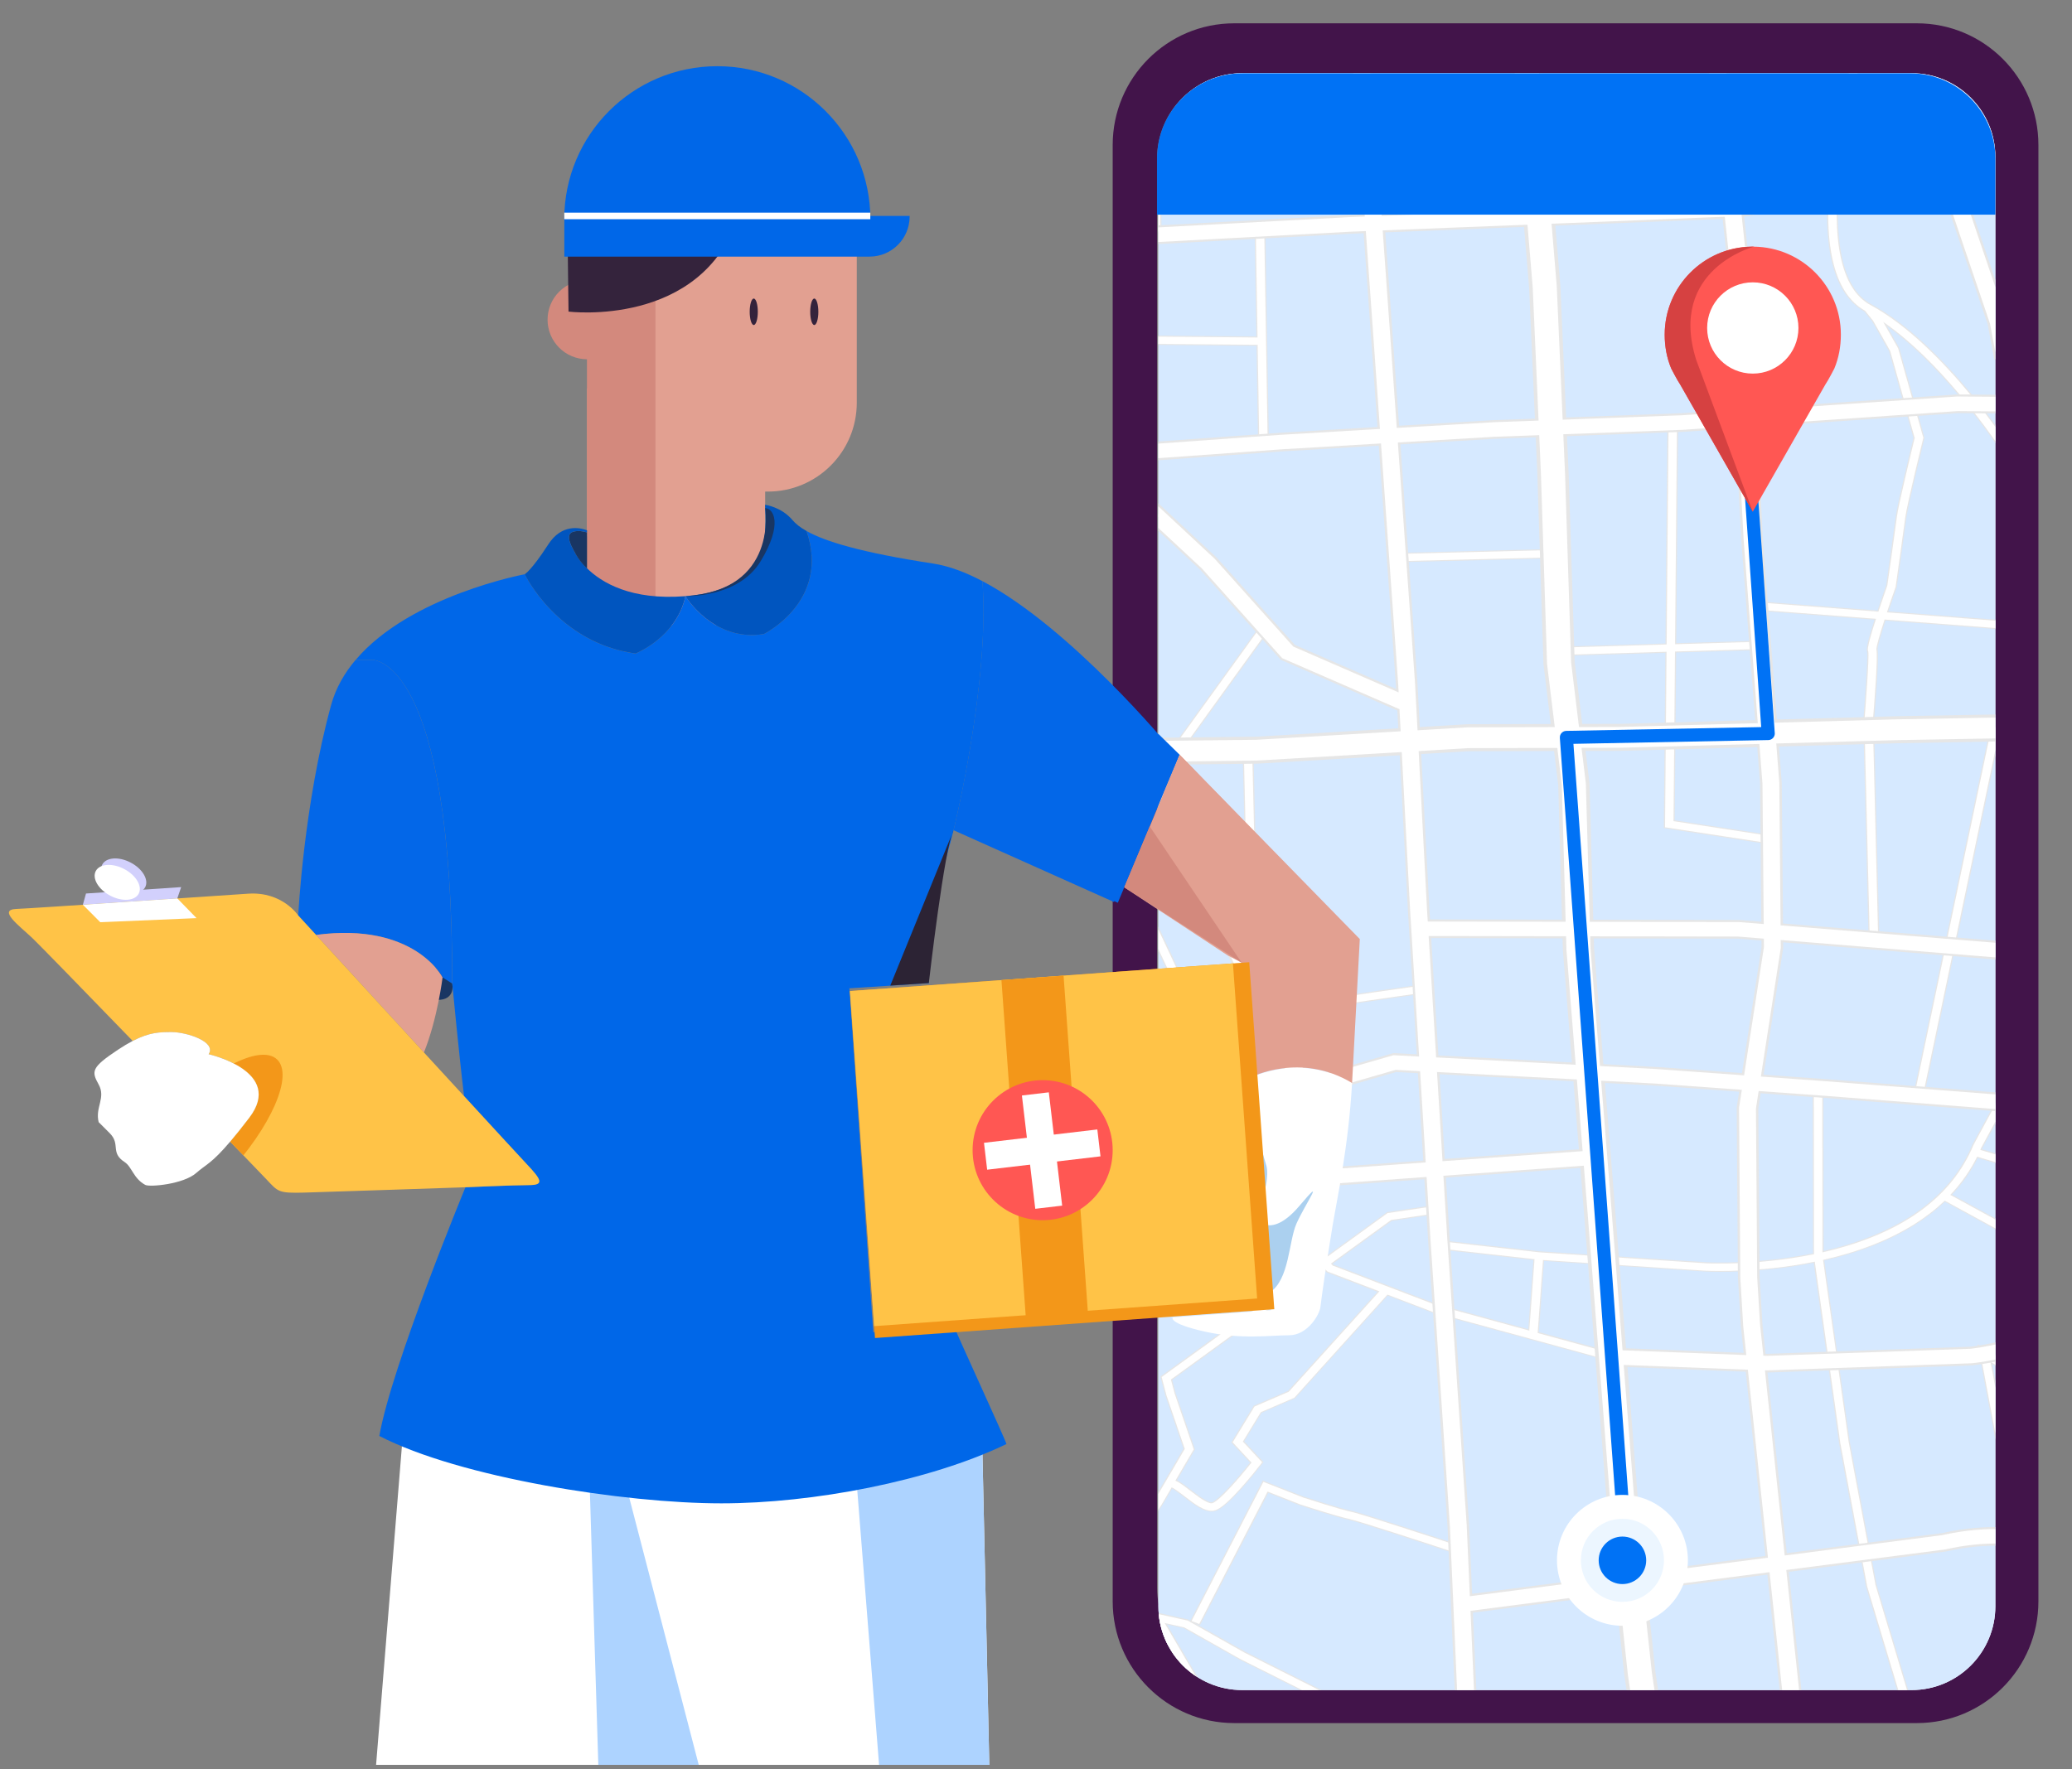 <svg enable-background="new 0 0 790.75 675.31" viewBox="0 0 790.75 675.31" xmlns="http://www.w3.org/2000/svg" xmlns:xlink="http://www.w3.org/1999/xlink"><rect x="0" y="0" width="790.75" height="675.31" fill="#808080" stroke="none"/><defs><path id="a" d="m729.49 645.17h-255.4c-17.68 0-32.01-14.33-32.01-32.01v-553.21c0-17.68 14.33-32.01 32.01-32.01h255.4c17.68 0 32.01 14.33 32.01 32.01v553.21c0 17.68-14.33 32.01-32.01 32.01z"/><clipPath id="b"><use xlink:href="#a"/></clipPath><clipPath id="c"><path d="m968.75 624.8-598.03 88.89-125.02-666.97 598.03-88.9z"/></clipPath><clipPath id="d"><path d="m-88.03-107.71h652.92v781.43h-652.92z"/></clipPath><clipPath><use xlink:href="#f"/></clipPath><clipPath id="e"><use xlink:href="#g"/></clipPath><path id="f" d="m364.51 507.28c.64 1.99 19.03 41.87 19.58 43.97-29.37 14.19-73.96 22.64-108.78 22.64-36.99 0-99.81-9.8-130.54-25.72 4.62-26.61 32.86-94.94 32.86-94.94s18.39-.83 24.27-.83c5.9 0 4.77-2.02-.94-8.07-1.84-1.95-11.55-12.5-23.85-25.9-1.83-14.76-4.51-42.96-4.51-42.96.17-125.29-30.66-123.58-30.66-123.58h-6.19c20.85-24.59 64.5-32.67 64.5-32.67s12.45 26.15 42.3 30.28c0 0 15.6-6.15 19.06-21.91 0 0 10.62 17.66 29.92 14.44 0 0 25.51-12.53 16.27-39.31 6.99 3.93 20.63 8.18 48.35 12.42 6.03.93 12.37 3.33 18.78 6.7 2.98 38.32-11.01 95.1-11.01 95.1-3.26 13.41-10.11 31.17-9.44 58.35l-30.34 1.99 9.12 131.27z"/><path id="g" d="m200.95 444.32c-1.84-1.95-11.55-12.5-23.86-25.9-4.81-5.23-10.01-10.89-15.3-16.65-23.18-25.25-47.97-52.28-47.97-52.28s-5.97-9.17-19.02-8.34-81.35 5.55-88.57 5.83c-7.22.28 1.11 6.39 6.11 11.11 2.24 2.11 19.52 19.88 38.31 39.28 6.48-3.36 10.42-3.37 14.88-3.37 5.64 0 17.19 3.66 14.09 8.45 0 0 29.02 6.48 15.5 24.23-2.92 3.83-5.3 6.8-7.29 9.13 7.55 7.82 12.85 13.33 13.91 14.45 4.44 4.72 4.44 5.27 14.44 5 9.99-.28 61.44-2.03 61.44-2.03s18.39-.83 24.28-.83c5.89-.01 4.76-2.04-.95-8.08z"/></defs><path d="m731.55 8.9h-260.53c-25.62 0-46.38 20.8-46.38 46.47v555.93c0 25.66 20.77 46.47 46.38 46.47h260.53c25.62 0 46.38-20.8 46.38-46.47v-555.94c.01-25.66-20.76-46.46-46.38-46.46zm29.45 149.07v196.69 251.46c0 7.91-2.82 15.16-7.5 20.8-5.96 7.18-14.94 11.76-24.99 11.76h-172.84-81.6c-17.94 0-32.49-14.57-32.49-32.55v-267.49-188.49-89.62c0-17.98 14.55-32.55 32.49-32.55h254.44c17.94 0 32.49 14.57 32.49 32.55z" fill="#42144a"/><g fill="#fff"><path d="m521.29 61.24h-30.74c-2.44 0-4.41-1.98-4.41-4.41v-3.45c0-2.44 1.98-4.41 4.41-4.41h30.74c2.44 0 4.41 1.98 4.41 4.41v3.45c0 2.44-1.97 4.41-4.41 4.41z"/><path d="m474.39 61.24h-8.66c-2.44 0-4.41-1.98-4.41-4.41v-3.45c0-2.44 1.98-4.41 4.41-4.41h8.66c2.44 0 4.41 1.98 4.41 4.41v3.45c0 2.44-1.97 4.41-4.41 4.41z"/><ellipse cx="734.51" cy="54.78" rx="6.4" ry="6.41"/><ellipse cx="689.11" cy="54.78" rx="6.4" ry="6.41"/><ellipse cx="711.81" cy="54.78" rx="6.4" ry="6.41"/><use xlink:href="#a"/></g><g clip-path="url(#b)"><path clip-path="url(#c)" d="m968.75 624.8-598.03 88.89-125.02-666.97 598.03-88.9z" fill="#d6e9ff"/><g clip-path="url(#c)"><path d="m315.09 97.28 12.01-69.43 4.09.5-12.01 69.42z" fill="#e6e6e6"/><path d="m330.67 28.69-3.18-.39-11.88 68.64 3.18.39z" fill="#fff"/><path d="m439.14 88.65-.57-85.55 4.13-.06.57 85.55z" fill="#e6e6e6"/><path d="m442.25 3.44-3.22.05.56 84.76 3.22-.05z" fill="#fff"/><path d="m389.93 208.86-33.3-14.77 1.92-3.18 33.32 14.78 15.89 7.27 21.15-29.51 3.51 1.86-23.21 32.37z" fill="#e6e6e6"/><path d="m357.25 193.92 32.89 14.59 18.91 8.65 22.74-31.72-2.73-1.44-21.14 29.48-16.27-7.44-32.91-14.6z" fill="#fff"/><path d="m480.13 169.68-.61-37.67-61.82-.54 7.13-38.97 4.09.52-6.4 34.92 56.94.5-.68-41.28 4.14-.09 1.34 82.53z" fill="#e6e6e6"/><path d="m421.99 128.33 6.4-34.98-3.18-.4-6.97 38.13 61.73.54.61 37.66 3.22-.07-1.33-81.73-3.22.07.67 41.29z" fill="#fff"/><path d="m730.47 416.62 29.19-139.41 4.07.6-29.2 139.41z" fill="#e6e6e6"/><path d="m763.2 278.14-3.17-.47-29.03 138.62 3.16.47z" fill="#fff"/><path d="m713.13 359.39-1.93-78.54 4.13-.11 1.93 78.53z" fill="#e6e6e6"/><path d="m713.58 358.98 3.21-.09-1.91-77.74-3.21.09z" fill="#fff"/><path d="m532.96 214.64-.07-3.58 58.9-1.47.08 3.57z" fill="#e6e6e6"/><path d="m591.34 210-57.99 1.45.06 2.78 57.99-1.45z" fill="#fff"/><path d="m424.25 90.93-1.13-24.63-32.82-2.81 1.31-11.79-17.88-2.32.65-3.53 21.71 2.81-1.29 11.62 28.16 2.42-2.32-50.85 4.13-.17 3.61 79.07z" fill="#e6e6e6"/><path d="m390.8 63.13 32.77 2.81 1.12 24.57 3.21-.14-3.58-78.28-3.21.14 2.33 50.91-29.14-2.51 1.29-11.63-20.83-2.7-.51 2.75 17.85 2.31z" fill="#fff"/><path d="m295.32 362.18.33-.28c6.06-5.18 41.26-40.14 48.89-47.73l-17.83-23.71 3.47-1.97 19.52 25.96-1.03 1.02c-1.77 1.76-43.32 43.12-50.14 48.95l-.33.28z" fill="#e6e6e6"/><path d="m348.33 315.21.8-.8-19.09-25.38-2.7 1.53 17.77 23.63c-5.93 5.9-42.95 42.68-49.15 47.98l2.25 1.96c6.8-5.8 48.36-47.16 50.12-48.92z" fill="#fff"/><path d="m759.07 20.18 2.88-56.79 4.13.12-2.88 56.79z" fill="#e6e6e6"/><path d="m765.6-36.11-3.21-.09-2.84 55.99 3.22.1z" fill="#fff"/><path d="m786.43 20.62 4.84-61.63 4.12.2-4.83 61.64z" fill="#e6e6e6"/><path d="m794.91-40.43-3.21-.16-4.78 60.84 3.21.16z" fill="#fff"/><path d="m634.97 316.14.59-66.93-40.43 1.2-.1-3.57 40.56-1.2.74-84.6 4.14-.01-.74 84.48 32.45-.95.1 3.57-32.58.96-.57 64.05 37.38 5.73-.76 3.51z" fill="#e6e6e6"/><path d="m595.5 247.22.08 2.78 40.44-1.2-.57 65.84-.01 1.16 39.94 6.12.6-2.73-37.31-5.72.57-64.76 32.57-.97-.08-2.77-32.47.96.74-84.5-3.21.01-.74 84.58z" fill="#fff"/><path d="m494.85 706.76c-1.21-.59-3.73-1.83-29.98-45.57-11.54-19.22-22.59-38.24-24.93-42.27l-9.23-2.06-12.66.06c-.99 3.95-1.26 6.74-.76 7.87 1.83 4.11 13.04 30.78 13.15 31.05l.09.21.03.22c1.4 12.3 5.08 44.49 5.32 45.74l.07.39-4.08.61-.07-.39c-.29-1.54-4.78-40.98-5.32-45.74l-.4-.94-50.58 10.68c-.87 3.13-2.07 17.1-2.95 27.37-.82 9.51-1.52 17.72-2.08 20.2l-.09.39-4.06-.65.09-.39c.51-2.27 1.24-10.77 2.02-19.76 1.07-12.47 1.9-21.74 2.72-26.24l-11.26 2.38-.94-3.47 13.51-2.85c1.71-3.87 5.21-14.39 6.44-18.18l.07-.19 8.08-16.65 8.7-12.28c-17.13-4.2-43.44-10.12-47.3-9.55l-.44.07-.12-.38-.66-3.12.53-.09c6.2-.92 43.82 8.29 51.48 10.19l15.58-.07c1.05-3.56 2.21-6.6 2.44-7.18l.07-.19.12-.17c.86-1.24 20.88-30.03 22.58-32.96 1.66-2.85 10.68-18.21 11.64-19.85l-6.93-20.26-1.91-7.28 60.03-43.53-13.23-14.41-11.62-18.58-10.48-17.26-11.29-38.08c-20.41 3.48-40.55 6.89-46.27 7.86l-.5.08-42.38.4-5.37 53.57-4.12-.27 6.48-64.64-60.58 9.01-.66-3.52 61.61-9.16 9.79-97.59 4.12.27-5.56 55.49 52.61-14.46 1.44-.45-19.48-42.73 3.85-1.34 19.53 42.85 44.15-13.88-.69-29.02 4.13-.11.76 31.6-46.83 14.72 8.74 19.17 17.9 38.07c29.94-5.11 46.79-8.04 48.78-8.48.47-.16 1.08-.27 1.92-.41.93-.16 2.28-.37 4-.63 1-.15 2.14-.32 3.41-.51 2.4-.36 5.27-.78 8.58-1.26 8.64-1.25 17.33-2.47 17.4-2.48l.45-.06.62 3.53-.45.06c-7.6 1.07-18.44 2.61-26.05 3.74-5.98.89-7.85 1.21-8.35 1.32-.39.14-.87.23-1.47.34-.74.14-1.82.34-3.19.58-2.6.47-6.39 1.13-11.26 1.98-8 1.39-19.09 3.29-32.97 5.66l11.1 37.46 10.25 16.87 11.44 18.28 12.94 14.1 23.32-16.91 17.58-2.61.66 3.52-16.47 2.45-22.54 16.34.36.39 39.59 15.13 34.69 9.48 1.94-26.4-36.61-4.11.57-3.54 38.47 4.31 63.4 4.17c.14.01 14.34.8 32.33-1.87 2.9-.43 5.77-.94 8.54-1.5l-.13-61.46 4.13-.04.07 60.6c29.29-6.83 48.4-20.51 56.78-40.67l.07-.14 32.11-59.32c2.56-9.42 6.66-24.85 6.92-26.57-.18-2.29-.69-18.74-.9-25.74l-2.06-24.83-1.39-34.67c-.26-1.29-2.36-11.73-5.25-25.25l-7.81.75-54.87-4.23c-1.93 5.99-3.05 10.06-3.02 10.94.6 2.56-.56 18.33-1.63 31.14l-.03.4-4.12-.22.03-.4c.95-11.32 2.12-28.02 1.77-29.98-.27-.63-.56-1.65 2.83-12.21l-44.96-3.46.41-3.56 45.69 3.52c1.52-4.57 2.98-8.72 3.29-9.61.14-.99 3.11-21.91 3.65-26.3.53-4.33 6.04-26.95 6.78-29.95l-9.33-33.13-6.48-11.47-3.01-3.73c-12.26-6.98-16.6-26.02-12.9-56.6 2.69-22.25 8.86-42.9 9.12-43.77l14.34-57.91 4.04.71-14.37 58.02c-.07.22-6.31 20.86-9.02 43.31-3.51 29.01.43 47.48 11.38 53.42 28.66 15.53 54.06 55.6 55.13 57.3l.07.13c4.09 8.19 11.15 38.68 16.4 62.96l117.8-11.24.41 3.55-117.46 11.21c2.99 13.99 5.12 24.67 5.21 25.12l.02.12 1.4 34.87 2.06 24.85c.29 9.38.78 24.61.89 25.64.06.39.19 1.14-7.06 27.82l-.05.18-32.25 59.58c-.07.17-.16.36-.24.56l152.35 45.19 5.69-26.4.2-35.91-6.39-34.11 2.3-40.04-66.96-5.97.47-3.55 66.7 5.95 2.89-50.21 4.13.14-2.9 50.44 16.36 1.46-.47 3.55-16.1-1.44-2.27 39.43 6.38 34.03-.2 36.53-5.88 27.27 38.61 11.45-1.38 3.38-38-11.27-2.52 11.67 7.41 19.45 40.85 10.97-1.26 3.41-38.31-10.29c2.71 10.66 5.48 19.6 6.56 21.11.76.43 1.53 1.34 2.49 6.09l50.85.08-.05 3.57-50.16-.08c.13.82.26 1.69.39 2.61.66 4.62 1.13 9.26 1.23 10.24 1.01 2.9 9.34 27.04 14.58 44.86l52.26 13.58-1.23 3.42-49.86-12.96c2.14 7.62 3.16 12.42 3.04 14.29l-.03.4-4.13-.17.03-.4c.12-1.72-1.06-6.88-3.51-15.31l-61.75-16.05 23.86 41.99-3.71 1.6-25.57-45-30.07-7.81-24.34 13.94-2.26-2.97 25.96-14.87 28.2 7.33-7.34-12.92-103.22-59.7 12.55 66.95c.02.13 2.29 17.23 4.52 34.4 1.29 9.99 2.31 18 3.02 23.78 1.4 11.41 1.36 11.48.97 12.12l-.21.35-2.86-1.27-.81-.01c.05-2.04-5.19-42.31-8.72-68.87l-14.06-75.01 75.58 43.71 29.01-48.81-52.92-14.22-64.1-35.05c-3.42 3.24-7.29 6.22-11.52 8.86-9.48 5.93-21.09 10.49-34.5 13.55l9.73 69.16 10.24 54.63 17.77 59.18-4 .93-17.81-59.34-10.29-54.89-9.68-68.8c-2.68.54-5.43 1.01-8.18 1.42-18.48 2.75-33.2 1.93-33.35 1.92l-61.38-4.04-1.99 27.15 28.63 7.82-1.28 3.41-67.59-18.47-17.43-6.66-35.38 39.2-12.74 5.5-6.65 10.89 7.38 7.93-.85 1.09c-2.01 2.6-12.3 15.69-17.16 17.5-.33.12-.68.21-1.03.26-3.52.52-7.5-2.55-11.35-5.52-1.33-1.02-3.26-2.52-4.51-3.21-1.66 2.83-3.06 5.22-3.62 6.18-1.75 3-20.36 29.78-22.61 33.03-.7 1.81-1.4 3.87-2.01 5.87l12.22-.05 22.21 4.96 21.69 12.26 41.18 20.67 30.06 10.32 34.5 5.48 41.3-6.14 8.2 5.16-2.45 2.9-6.8-4.28-40.31 5.99-35.62-5.66-30.82-10.6-41.47-20.82-21.18-11.97-6.48-1.45c22.69 39.07 48.41 81.44 51.74 83.59l-.28.32.35.17-1.84 2.77zm444.45-95.63c-4.44-14.79-10.84-33.77-13.96-42.77l-.06-.18-.02-.19c-.44-4.6-1.08-9.56-1.71-13.38l-18.85-.03-36.99 25.1 8.55 15.05zm-556.48 35.31c-.39 1.2-3.44 10.56-5.61 16.13l47.44-10.02c-3.06-7.26-9.86-23.39-11.22-26.47-.76-1.7-.62-4.78.4-9.16l-13.79.06-9.34 13.18zm482.2-69.45 38.27-25.98 19.58.03c-.46-2.15-.77-2.97-.95-3.28-.96-.6-2.15-2.34-5.32-13.42-1.57-5.5-2.94-10.99-3.13-11.71l-50.26-13.5-29.56 49.73zm46.88-58.54-6.8-17.86 2.83-13.12-153.14-45.42c-2.56 5.07-5.86 9.77-9.82 13.99l63.13 34.52zm-462.73 46.61c1.62.8 3.39 2.16 5.41 3.72 2.06 1.59 6.36 4.91 7.89 4.68.04-.01.08-.02.11-.03 2.4-.9 9.06-8.23 14.48-15.09l-7.18-7.71 8.56-14 13.09-5.65 34.16-37.85-19.41-7.42-.92-1-58 42.06 1.33 5.08 7.35 21.46-.37.64c-.04.11-3.34 5.73-6.5 11.11zm-40.12-167.08c10.91-1.85 28.56-4.84 45.65-7.76l-17.59-37.42-8.8-19.3-1.69.53-54.26 14.91-4.96 49.43zm372.42-161.12c-5.18-23.97-12.13-53.97-16.02-61.84-.86-1.35-21.43-33.46-45.45-50.71l4.82 8.53 9.65 34.29-.1.4c-.26 1.07-6.29 25.73-6.81 29.99-.52 4.22-3.35 24.18-3.67 26.44l-.03.23-.05.15c-1.06 2.99-2.14 6.12-3.12 9.06l53.72 4.14z" fill="#e6e6e6"/><path d="m995.61 626.18-52.06-13.53c-5.26-17.94-13.77-42.57-14.65-45.1-.09-.87-.56-5.55-1.24-10.27-.16-1.13-.32-2.14-.47-3.06l50.24.08.04-2.78-50.77-.08c-1-5.07-1.78-5.85-2.44-6.2-1.22-1.54-4.34-12.04-6.84-21.98l38.63 10.38.98-2.65-40.63-10.92-7.52-19.74 2.64-12.22 38.07 11.29 1.07-2.63-38.55-11.43 5.92-27.44.03-.12.2-36.34v-.11l-6.38-34.03 2.29-39.9 16.13 1.44.36-2.76-16.33-1.46 2.9-50.42-3.21-.11-2.89 50.24-66.73-5.95-.36 2.76 66.93 5.97-2.31 40.22-.01.15 6.39 34.1-.2 35.98-5.8 26.89-153.3-45.47c.14-.32.29-.64.43-.97l32.16-59.41.07-.13.04-.14c7.04-25.93 7.11-27.32 7.05-27.69-.11-1.03-.6-15.88-.89-25.64l-2.06-24.86-1.39-34.75v-.09l-.02-.09c-.23-1.16-2.36-11.81-5.3-25.54l117.5-11.22-.32-2.76-117.77 11.21c-5.12-23.73-12.32-54.97-16.43-63.22l-.06-.11c-1.07-1.69-26.42-41.68-54.97-57.15-11.11-6.02-15.12-24.62-11.59-53.79 2.71-22.37 8.97-43.15 9.03-43.36l14.27-57.63-3.14-.55-14.25 57.54c-.29.96-6.42 21.55-9.11 43.71-3.69 30.49.61 49.42 12.77 56.27l3.08 3.81 6.52 11.53 9.36 33.26c-.75 3.07-6.26 25.69-6.79 30-.52 4.27-3.4 24.57-3.66 26.34-.27.77-1.82 5.15-3.41 9.95l-45.62-3.51-.32 2.77 45.04 3.47c-3.46 10.71-3.24 11.84-2.97 12.46.4 1.93-.86 19.45-1.75 30.11l3.21.17c.89-10.64 2.27-28.54 1.64-31.06-.07-.99 1.26-5.62 3.13-11.42l55.05 4.24.16.01 8.18-.78c2.96 13.78 5.11 24.51 5.34 25.64l1.39 34.68 2.06 24.84c.22 7.24.73 23.65.91 25.76-.2 1.57-4.33 17.08-6.94 26.69l-32.12 59.34-.06.12c-8.49 20.43-27.9 34.24-57.67 41.05l-.07-60.72-3.22.03.07 61.39c-21.92 4.52-41.18 3.47-41.37 3.46l-63.42-4.17-38.01-4.26-.45 2.76 36.58 4.1-2 27.28-35.28-9.64-39.72-15.17-.7-.77 22.98-16.66 16.14-2.4-.51-2.74-17.01 2.53-23.59 17.11-13.26-14.44-11.46-18.32-10.27-16.92-11.23-37.91c14.09-2.4 25.34-4.34 33.45-5.75 4.89-.85 8.68-1.51 11.26-1.98 1.37-.25 2.44-.44 3.18-.58.6-.12 1.07-.2 1.42-.33 1.93-.44 21.56-3.26 34.47-5.08l-.48-2.74c-.09.01-8.79 1.24-17.39 2.48-5.06.73-9.09 1.33-11.99 1.77-1.73.26-3.07.48-3.99.63-.84.14-1.44.24-1.86.4-2.2.49-25.01 4.42-49.2 8.55l-18.04-38.38-8.91-19.55 46.97-14.76-.74-30.91-3.21.09.69 28.91-44.88 14.11-19.52-42.83-2.99 1.04 19.48 42.75-1.91.6-53.26 14.64 5.58-55.68-3.2-.21-9.78 97.5-61.51 9.14.51 2.74 60.71-9.02-6.49 64.75 3.2.21 5.37-53.53 42.61-.4h.15l.14-.02c.24-.04 23.37-3.95 47.01-7.99l11.33 38.24.05.16 10.46 17.21 11.54 18.44.07.11 13.48 14.69-60.16 43.63 1.84 7.02 6.98 20.41c-1.68 2.86-10.12 17.24-11.72 19.99-1.74 3-22.39 32.68-22.6 32.98l-.09.13-.06.15c-.27.69-1.46 3.82-2.51 7.45l-16.01.07c-5.57-1.38-45.14-11.12-51.34-10.2-.02 0-.04.01-.06.01l.58 2.73c.01 0 .03 0 .04-.01 4-.59 30.74 5.43 48.08 9.7l-8.93 12.6-.06.09-8.05 16.6-.07.16c-1.34 4.14-4.88 14.73-6.54 18.41l-13.3 2.81.73 2.7 11.49-2.42c-.84 4.18-1.67 13.44-2.82 26.78-.78 9.02-1.51 17.53-2.03 19.83l3.16.51c.55-2.46 1.26-10.66 2.08-20.15.91-10.63 2.15-25.02 3.04-27.68l51.25-10.82c.27.64.46 1.09.55 1.32.39 3.46 5.03 44.21 5.32 45.76l3.17-.47c-.24-1.26-3.92-33.46-5.32-45.76l-.02-.17-.07-.16c-.11-.27-11.32-26.93-13.15-31.04-.63-1.41-.11-4.76.82-8.41l13.1-.06 9.48 2.12c2.03 3.5 13.33 22.95 25.02 42.42 26.19 43.64 28.72 44.88 29.81 45.41l1.61-2.42c.01.01.03.01.05.02-3.86-2.49-33.46-52.01-52.33-84.51l7.54 1.68 21.22 12 41.44 20.8 30.74 10.57 35.5 5.64 40.42-6.01 6.59 4.14 1.91-2.25-7.68-4.83-41.19 6.12-34.63-5.5-30.13-10.35-41.23-20.69-21.63-12.22-21.87-4.88-.2-.05-12.75.06c.69-2.32 1.48-4.6 2.19-6.43 1.7-2.44 20.87-30.02 22.62-33.04.59-1.01 2.09-3.58 3.84-6.56 1.25.57 3.45 2.27 5 3.46 3.77 2.92 7.66 5.92 10.97 5.43.31-.05.62-.13.92-.24 4.74-1.76 14.96-14.77 16.96-17.35l.66-.85-7.36-7.91 6.86-11.23 12.78-5.51 35.54-39.37 17.73 6.77 67.13 18.35 1-2.65-28.53-7.8 2.04-27.87 61.84 4.07c.17.01 14.84.82 33.24-1.92 2.81-.42 5.71-.92 8.65-1.52l9.74 69.22 10.28 54.85 17.7 58.95 3.11-.72-17.66-58.83-10.24-54.64-9.78-69.51c13.51-3.04 25.2-7.6 34.74-13.57 4.36-2.73 8.26-5.75 11.71-9.05l64.19 35.1.18.1 53.38 14.34-29.5 49.63-75.16-43.5 13.89 74.12c3.54 26.59 8.78 66.86 8.72 68.92 0-.03.01-.26.17-.52l2.85 1.27c.31-.51.36-.6-1.02-11.89-.71-5.77-1.72-13.77-3.02-23.78-2.21-17.03-4.49-34.2-4.51-34.38l-12.72-67.86 104.2 60.26 7.86 13.83-28.29-7.35-.72-.19-25.4 14.55 1.76 2.31 24.13-13.83 30.46 7.92 25.45 44.8 2.89-1.25-24.12-42.46 63.01 16.37c2.23 7.68 3.72 13.69 3.59 15.65l3.21.13c.14-2.08-1.2-7.73-3.22-14.85l50.2 13.05zm-279.59-378.45c.03.07.04.12.05.15-.01-.06-.03-.11-.05-.15zm58.4-9.79-54.32-4.18c1.02-3.08 2.15-6.37 3.28-9.53l.04-.12.02-.12c.03-.22 3.13-22.04 3.68-26.5.54-4.38 6.75-29.77 6.82-30.03l.08-.31-9.62-34.16-5.72-10.12c24.72 16.94 46.21 50.44 47.21 52 3.95 8 11.05 38.81 16.14 62.35zm-407.52 160.84 5.03-50.13 54.54-14.99 2.11-.66 8.96 19.65 17.8 37.87c-17.56 3-35.41 6.02-46.25 7.86zm46.96 227.16c1.38 3.1 8.16 19.2 11.4 26.89l-48.75 10.29c2.18-5.46 5.5-15.66 5.88-16.81l7.91-16.31 9.49-13.4 14.6-.07c-.9 3.7-1.41 7.44-.53 9.41zm77.97-94.64-13.06 5.63-8.34 13.65 7.2 7.74c-4.53 5.77-12.04 14.43-14.87 15.48-1.61.59-5.92-2.73-8.49-4.72-2.17-1.68-4.04-3.12-5.71-3.85 3.22-5.49 6.66-11.35 6.72-11.45l.29-.5-7.31-21.34-1.4-5.32 58.58-42.48 1.14 1.24 19.85 7.58zm252.46-75.16c4.19-4.41 7.61-9.28 10.25-14.58l153.92 45.65-2.88 13.35 7.04 18.5-104.72-28.13zm88.79 102.85 29.92-50.34 50.85 13.66.08.21c.17.69 1.55 6.19 3.13 11.72 3.26 11.4 4.41 12.79 5.23 13.25.34.53.74 1.96 1.14 3.95l-19.42-.03h-.56l-38.41 26.07zm42.84 36.09-8.8-15.5 37.41-25.39 19.41.03c.67 3.96 1.32 9.06 1.77 13.74l.01.14.05.14c3.29 9.47 9.77 28.73 14.17 43.47z" fill="#fff"/><path d="m449.65 282.09 30.66-42.47 3.5 1.87-30.66 42.47z" fill="#e6e6e6"/><path d="m453.01 283.42 30.16-41.8-2.72-1.45-30.17 41.79z" fill="#fff"/><path d="m399.07 571.29-.19 1.75-12.92-4.33c-17.61-3.22-44.52-8.02-46.58-8.05l-.44-.01-.09-3.55.45-.02c2.33-.09 34.14 5.67 47.71 8.16l.28.07 7.99 2.67 2.64-24.15.28-20.69c-2.3-.33-5.68-.84-10.01-1.5-17.81-2.72-47.62-7.26-57.02-6.13l-.46.05-.53-3.54.46-.05c10.05-1.21 39.09 3.22 58.31 6.15 3.47.53 6.75 1.03 9.3 1.4l.86-62.67 4.13.01-.87 63.15c3.33-2.86 19.51-19.19 29.16-29.04l.2-.21 19.66-10.95-8.83-28.93 4-.94 9.59 31.45-21.69 12.08c-1.83 1.87-8.05 8.21-14.27 14.46-14.97 15.04-15.67 15.31-16.35 15.56-.14.05-.29.1-.51.13-.25.04-.57.04-1.02.02l-.28 20.35-.01.09-2.56 23.4 32.94 13.77-1.83 3.22z" fill="#e6e6e6"/><path d="m395.68 568.55-8.52-2.85-.25-.06c-10.57-1.93-45.26-8.24-47.59-8.15l.07 2.78c2.09.04 29.02 4.83 46.7 8.07l12.39 4.15.2-1.79 31.71 13.26 1.42-2.5-32.81-13.74 2.59-23.67.01-.06.29-20.78c.74.07 1.13.07 1.4.03.16-.02.28-.06.4-.11.57-.21 1.28-.48 16.18-15.45 6.65-6.68 13.22-13.39 14.31-14.5l21.46-11.96-9.39-30.79-3.11.73 8.79 28.83-19.89 11.08-.16.16c-10.14 10.36-26.57 26.93-29.39 29.24-.15-.01-.36-.03-.58-.06l.87-63.15h-3.21l-.86 62.74c-2.62-.37-6.17-.91-9.84-1.47-19.19-2.93-48.19-7.35-58.16-6.15l.41 2.75c9.47-1.14 39.33 3.42 57.16 6.14 4.93.75 8.19 1.24 10.39 1.55l-.29 21.06z" fill="#fff"/><path d="m454.14 619.01 27.79-53.85 15.55 6.13c.54.17 13.91 4.52 18.14 5.39 4.58.95 40.56 12.85 42.09 13.36l.43.14-1.51 3.34-.43-.14c-12.87-4.26-38.13-12.51-41.57-13.22-4.59-.95-18.14-5.36-18.71-5.55l-.11-.04-11.81-4.66-26.08 50.53z" fill="#e6e6e6"/><path d="m482.16 565.69-27.41 53.12 2.93 1.11 26.08-50.53 12.22 4.82.1.04c.57.19 14.12 4.6 18.66 5.54 3.47.72 28.75 8.97 41.63 13.24l1.18-2.6c-1.53-.51-37.49-12.41-42.03-13.35-4.21-.87-17.31-5.12-18.23-5.42z" fill="#fff"/><path d="m778.38 127.62 38.87-107.65 3.95 1.03-38.88 107.65z" fill="#e6e6e6"/><path d="m820.62 21.27-3.06-.8-38.61 106.88 3.07.8z" fill="#fff"/><path d="m404.38 251.17c-.83-.16-82.58-16.36-97.84-16.08l-28.01 24.5-2.93-2.5 26.68-23.34c-1.65-1.72-3.6-6.18-2.67-23.24.53-9.67 1.92-22.38 4.14-37.79l-49.84-30.26 2.4-2.93 48.03 29.16c3.99-26.87 9.1-52.77 9.15-53.03l.08-.39 4.07.57-.08.39c-.05.27-5.35 27.12-9.4 54.78l21.2 12.87 9.5-60.25 4.1.45-9.73 61.71 21.64 5.93-1.29 3.41-24.92-6.83.06-.41-21.15-12.84c-6.76 47.79-3.29 55.3-2.06 56.46.02.02.04.04.06.05 13.3-.83 89.1 14.03 98.8 15.94l3.42-2.32 31.23-50.3 3.64 1.66-31.64 50.97-5.68 3.86z" fill="#e6e6e6"/><path d="m278.53 259.03 27.82-24.33c14.87-.41 97.3 15.92 98.14 16.09l.75.15 5.43-3.68 31.38-50.54-2.83-1.29-31.05 50.02-3.67 2.49c-9.02-1.78-85.85-16.87-98.95-15.97-.06 0-.15.01-.36-.18-1.64-1.56-4.66-10.3 2.04-57.44l22 13.36-.05.32 24.12 6.61 1-2.65-21.57-5.91 9.72-61.64-3.19-.35-9.54 60.51-22.04-13.38c.01-.05.02-.11.02-.16 4.05-27.69 9.36-54.6 9.42-54.87l-3.17-.44c-.05.26-5.21 26.39-9.24 53.67l-48.28-29.31-1.87 2.28 49.69 30.16c-2.23 15.49-3.64 28.27-4.17 37.99-.96 17.51 1.09 21.59 2.72 23.13.04.04.08.07.12.1l-26.67 23.32z" fill="#fff"/></g><path clip-path="url(#c)" d="m629.35 702.62-9.45-63.11-5.68-52.74-9.73-124.03-8.06-100.24-1.75-62.75-1.6-13.05-32.67.08-80.63 4.75-194.54 2.17-.03-10.32 194.21-2.16 80.69-4.76 31.72-.08-2.79-22.85-2.32-72.21-3.15-71.38-7.35-88.36-148.39-2.87.39-10.31 147.14 2.83-1.93-23.14 11.91-.84 2.02 24.22 84.05 1.62 216.45 3.83-.37 10.32-216.46-3.83-82.81-1.6 7.28 87.48 3.15 71.61 2.31 71.84 2.88 23.61 14.16-.03 106.12-2.92 156.55-2.76 43.24-.61.07 10.32-43.21.61-156.48 2.76-106.2 2.92-12.99.03 1.5 12.31 1.76 62.94 8.04 100.01 9.73 123.96 5.65 52.47 9.41 62.84z" fill="#e6e6e6"/><g clip-path="url(#c)"><path d="m850.52 649.99c-.1-.19-10.27-18.77-28.76-35.07-22.35-19.7-46.64-27.77-72.22-23.96-2.23.33-4.5.76-6.74 1.27l-.22.05-59.91 7.75 7.88 73.81-8.23.73-7.84-73.48-112.35 14.53 3.27 74.61-8.26.34-4.72-107.83-7.39-109.03-1.45-23.55-42.27 3.04-32.81-2.32-67.13 9.98-80.5-4.4.61-7.13 79.54 4.35 67.2-9.99 33.18 2.35 41.76-3-2.05-33.36-8.33-.44-37.31 10.77-21-42.39-39.95-87.75 7.7-2.68 39.92 87.69 17.98 36.27 31.66-9.14 8.91.47-3.37-54.69-4.05-76.56-44.47-19.35-30.8-34.4-23.88-22.24-16.13-19.36-20.96-20.58-29.33-10.91-2.85 20.08-10.48 110.83-.96 10.93-8.24-.47.96-10.95 10.44-110.99 3.96-27.89-.87-4.62c-20.21-7.13-37.91-12.86-40.54-13.12-1.53-.02-2.98-.58-4.07-1.59-3.26-3.02-3.22-11.22-2.83-16.33l-64.08-6.02.98-7.1 79.25 7.44 38.46-3.03.04-.32.33-74.95 8.27-.05-.33 74.66 50.92-4.02 88.93-4.77 4.91-.19-2.39-33.51-5.42-56.64 8.24-.66 5.43 56.75 2.41 33.74 68.72-2.72 59.77-2.42-10.9-101.23 8.23-.74 10.88 101 81.86-12.17 19.91 58.74.55 2.93c1.94-.12 4.53-.28 7.59-.46 6.79-.41 15.83-.95 24.87-1.5 14.03-.84 28.05-1.68 33.63-2.01l1.28-35.02 3.76-25.54.1-.29c.66-1.89 6.49-18.54 8.19-22.05 1.28-2.64 10.45-25.85 15.12-37.75l.3-.75 7.83 2.23-.3.75c-.14.35-13.59 34.62-15.33 38.22-1.28 2.64-6.04 16.04-7.8 21.06l-3.62 24.61-1.22 33.5 45.92-6.83 1.32 7.04-47.51 7.06-.64 17.51 58.23-3.12.43 7.13-58.92 3.16-.1 2.74-.01.08c-1.23 12.34-4.13 41.16-4.36 42.4-.3 1.61-3.55 23.04-3.63 26.88 1.28 2.86 5.48 13.18 6.75 16.32l.15.38 6.55 50.09-.05.39c-1.15 9.32-2.92 23.98-3.2 26.76.87 3.24 6.08 22.21 8.74 31.91l.18.66-2.76 16.43 84.18 7.68-.95 7.11-84.59-7.72-13.91 48.53 73.65 5.72 43.9-6.53 1.32 7.04-44.97 6.68-75.92-5.9-9.18 32.02c.07 21.71-12 38.92-34.9 49.77-12.66 6-25.13 8.47-31.44 9.41-1.88.28-3.04.39-3.25.41l-.25.02-77.83 2.72 7.36 68.96 59.08-7.64c2.37-.53 4.76-.98 7.12-1.33 14.66-2.18 29.12-.84 42.99 3.98 12.82 4.46 25.17 11.89 36.71 22.08 19.44 17.18 29.77 36.11 30.2 36.91l.39.72-7.5 3.07zm-176.79-56.03-7.51-70.33-48.77-1.88.45-7.14 47.55 1.83-1.08-10.16-1.12-18.55-.47-64.95.93-6.04-32.04-2.31-82.29-4.35 1.99 32.33 58.04-4.17.6 7.12-58.2 4.19 1.46 23.67 7.4 109.11 1.14 26.09zm78.22-79.87c.28-.03 1.13-.13 2.41-.32 4.77-.71 17.16-2.98 29.22-8.72 20.37-9.71 30.59-24.43 30.38-43.75l-.01-.45 9.14-31.89-127.7-9.92-23.44-1.69-.9 5.83.47 64.35 1.1 18.18 1.18 11.07.7.03zm-55.76-102.18 128.92 10.02 13.94-48.64-71.02-6.48-87.51-7.09.02 2.13-7.48 48.4zm-63.8-4.59 32.42 2.33 7.45-48.18-.02-2.43-9.03-.73h-.41c-16.17-.02-96.63-.13-116.61-.2l2.76 44.79zm136.54-47.63 71.56 6.53 2.55-15.28c-8.67-31.54-8.73-31.9-8.76-32.07-.1-.58-.15-.85 3.18-27.96l-6.34-48.52c-2.9-7.16-6.2-15.17-6.62-15.98-.58-1.06-.88-1.6 1.14-16.01.94-6.72 2.02-13.64 2.15-14.33.2-1.27 2.66-25.67 4.27-41.77l.07-1.93-4.7.25-59.73 5.25-20.58-.16-76.58 5.22 2.25 42.84 7.19 93.08.48 53.68zm-223.18-8.72c20.75.07 116.77.2 117.75.2l.34.01 8.34.68-.47-52.67-7.18-92.98-2.24-42.72-19.96 1.36-72.09 2.67-35.8 2.12 6.51 91.12 4.58 86.59zm-12.96-87.97-.1-1.8-6.5-91.07-36.69 2.17-60.68 4.36 11.67 14 23.79 22.15 29.9 33.39zm294.11-117.5 5.49-.29.62-17.03c-21.63 1.29-58.69 3.51-67.2 4.04l-4.69 5.21-2.57-13.73-17.72-52.27-75.21 11.18 1.35 12.57 3.18 60.62 76.75-5.23 20.49.16zm-256.99 14.89 72-2.67 20-1.36-3.18-60.62-1.31-12.19-60.24 2.45-68.51 2.71 5.27 73.8zm-80.92 4.78 36.7-2.17-5.28-73.96-5.08.2-88.78 4.76-52.35 4.13-5.33 37.58.27 1.43 32.85 12.22 20.95 20.56zm-168.01-53.93c6.84 1.28 28.13 8.6 41.17 13.2l3.64-25.64-37.59 2.97-7.76-.73c-.29 4.56.02 8.58.54 10.2z" fill="#e6e6e6"/><path d="m832.27 423.28 14.36-50.1 84.48 7.71.74-5.53-84.21-7.69 2.87-17.09-.14-.51c-3.25-11.83-8.06-29.37-8.78-32.04.23-2.44 2.01-17.13 3.21-26.9l.04-.3-6.48-49.61-.04-.31-.12-.29c-1.37-3.38-5.62-13.84-6.8-16.44 0-3.4 3.31-25.37 3.64-27.15.23-1.25 3.39-32.73 4.35-42.34l.01-.08.12-3.43 58.85-3.15-.33-5.55-58.31 3.12.69-19.02 47.35-7.04-1.03-5.48-46.11 6.85 1.26-34.5 3.64-24.71c1.82-5.2 6.55-18.51 7.86-21.21 1.7-3.52 14.75-36.75 15.31-38.17l-6.09-1.74c-4.67 11.91-13.85 35.13-15.14 37.8-1.73 3.56-7.9 21.23-8.16 21.98l-.08.22-3.72 25.31-.02.13-1.3 35.71c-4.89.29-19.67 1.18-34.47 2.06-9.04.54-18.09 1.09-24.87 1.5-3.39.21-6.22.38-8.2.5-.07 0-.15.01-.22.01l-.67-3.59-19.67-58.02-82.03 12.19-10.92-101.03-6.4.57 10.91 101.28-60.74 2.46-69.62 2.75-2.46-34.49-5.36-55.96-6.41.51 5.35 55.87 2.45 34.32-5.83.23-88.9 4.77-51.95 4.1.03-.2.33-74.53-6.43.04-.33 74.2-.14 1.01-39.3 3.1-78.43-7.36-.76 5.52 64.04 6.01c-.36 4.1-.76 13.44 2.53 16.49.93.86 2.15 1.34 3.45 1.34 2.94.25 22.96 6.87 41.3 13.35l.97 5.17-3.96 27.91-.01.06-10.44 110.99-.89 10.16 6.41.36.89-10.14 10.43-110.86 3-21.14 30.65 11.4 21.13 20.74 16.12 19.35 23.87 22.23 30.7 34.29 44.76 19.48 4.07 77.01 3.42 55.59-9.77-.52-32.29 9.32-18.32-36.96-39.59-86.96-5.99 2.08 39.61 86.99 20.71 41.72 36.69-10.59 9.32.49 2.15 34.84-42.73 3.07-33.14-2.34-67.19 9.99-78.73-4.31-.47 5.55 79.48 4.35 67.13-9.98 32.86 2.32 43.13-3.1 1.5 24.36 7.39 109.04 4.69 107.03 6.43-.27-3.26-74.53 114.13-14.76 7.85 73.52 6.4-.57-7.87-73.78 60.55-7.83.17-.02.17-.04c28.42-6.46 55.28 1.25 79.84 22.9 18.62 16.42 28.83 35.09 28.93 35.28l5.83-2.39c-.43-.79-10.69-19.6-30.03-36.69-11.44-10.12-23.69-17.48-36.4-21.9-15.97-5.55-32.65-6.43-49.59-2.61l-60.08 7.77-7.54-70.69.86.03 77.92-2.72.22-.01c.17-.02 1.32-.13 3.19-.41 5.75-.86 18.4-3.28 31.15-9.32 22.62-10.72 34.52-27.72 34.41-49.16l9.4-32.78 76.17 5.92.42.03 43.94-6.53-1.03-5.48-43.11 6.41zm-6.47-.5-129.7-10.08-24.09-1.73 7.6-49.16-.03-2.97 88.55 7.17 72.06 6.58zm7.18-268.44c-1.61 16.14-4.08 40.55-4.28 41.85-.13.69-1.2 7.6-2.14 14.3-1.99 14.18-1.7 14.72-1.22 15.59.49.94 4.3 10.26 6.68 16.12l6.36 48.69c-3.33 27.09-3.28 27.37-3.2 27.84.02.14.09.5 8.79 32.16l-2.71 16.2-72.43-6.61-89.3-7.23-.48-54.28v-.08l-7.19-93.07-2.29-43.61 77.52-5.28 20.57.16 59.72-5.25 5.7-.31zm-91.5-83.81 17.97 52.99 2.25 11.99 3.65-4.05c7.72-.48 45.99-2.78 68.62-4.13l-.68 18.62-6.3.34-59.55 5.23-20.5-.16-77.65 5.29-3.22-61.33v-.07l-1.43-13.31zm-144.34 14.68 61.1-2.48 1.4 12.97 3.22 61.39-20.93 1.43-71.98 2.66-36.89 2.18-5.38-75.41zm-276.87 26.72c-.78-1.65-1.09-6.79-.68-11.77l8.63.81 38.62-3.05-3.92 27.65c-12.17-4.3-36.26-12.65-42.65-13.64zm48.04 25.77-.37-1.96 5.44-38.33 53.12-4.19 88.78-4.76 5.97-.24 5.39 75.53-37.6 2.22-66.5 4.78-21.12-20.73zm125.26 109.13-29.91-33.41-.09-.1-23.8-22.16-12.65-15.18 62.32-4.48 37.6-2.22 6.56 91.87.17 3.17zm46.46 14-6.56-91.92 36.74-2.17 71.99-2.66h.06l20.9-1.42 2.28 43.51 7.18 93 .48 53.58-9.32-.75-.29-.01c-1.08 0-99.88-.14-118.61-.2l-.27-4.36zm5.19 96.49c19.46.06 112.04.19 118.04.2l9.89.8.03 3.2-7.57 48.99-33.28-2.4-84.25-4.45zm129.5 237.32-113.78 14.71-1.18-26.95-7.4-109.12-1.51-24.45 58.18-4.18-.47-5.54-58.05 4.17-2.1-34.04 83.34 4.4 32.99 2.38-1.02 6.62-.03.19.47 64.86 1.11 18.46v.06l1.18 11.08-47.7-1.84-.35 5.55 48.65 1.87zm140.15-133.71v.35c.22 19.64-10.17 34.6-30.86 44.46-15.15 7.22-30.64 9-32 9.14l-77.52 2.71-1.53-.06-1.26-11.78-1.1-18.21-.47-64.41 1.03-6.64 24.32 1.75 128.76 10z" fill="#fff"/></g><path clip-path="url(#c)" d="m597.28 180.95-3.16-71.54v-.07l-7.38-88.75 84.33 1.63 215.09 3.81.28-7.94-215.08-3.81-85.29-1.65-2-24.1-9.16.65 1.93 23.27-147.29-2.84-.3 7.94 148.25 2.86 7.45 89.45 3.14 71.41 2.32 72.02.01.15 2.94 24.13-33.21.08-80.69 4.76-192.87 2.15.02 7.94 193-2.16h.13l80.64-4.75 33.95-.08 1.72 14.15 1.76 62.69v.08l8.05 100.22 9.73 124 5.68 52.74 9.27 61.89 9.11-1.1-9.24-61.68-5.66-52.52-9.72-123.96-8.04-100.04-1.77-62.91-1.65-13.59 14.42-.03h.07l106.21-2.92 156.49-2.76 41.83-.59-.05-7.94-41.85.59-156.54 2.76-106.16 2.92-15.39.04-3.01-24.72z" fill="#fff"/></g><path d="m761.5 60.54c0-17.99-14.56-32.55-32.55-32.55h-254.83c-17.98 0-32.55 14.57-32.55 32.55v21.4h319.93z" fill="#0072f5"/><g clip-path="url(#d)"><path d="m185.27 1047.17h-71.99l40.25-496.95h118.93" fill="#fff"/><path d="m374.84 550.22 10.91 496.95h-69.01l-110.94-496.95z" fill="#fff"/><path d="m325.68 550.22 39.46 496.95h20.61l-10.91-496.95z" fill="#add3ff"/><path d="m223.18 506.47 12.25 397.19 36.84-208.35z" fill="#add3ff"/><path d="m293.05 187.66h-28.89c-18.74 0-33.93-15.19-33.93-33.93v-61.8c0-8.94 7.25-16.19 16.19-16.19h64.37c8.94 0 16.19 7.25 16.19 16.19v61.8c0 18.74-15.19 33.93-33.93 33.93z" fill="#e2a091"/><path d="m246.85 239h22.38c12.58 0 22.78-10.2 22.78-22.78v-67.99h-67.94v67.99c.01 12.58 10.21 22.78 22.78 22.78z" fill="#e2a091"/><circle cx="224.08" cy="122.04" fill="#d3897d" r="15.11"/><path d="m250.15 93.76v145.24c-14.44 0-26.15-9.57-26.15-21.37v-80.48-43.4h26.15z" fill="#d3897d"/><path d="m216.97 118.95s50.76 6.32 64.87-36.51h28.85l-15.84-27.61-60.26 7.46-18.09 20.14z" fill="#34233c"/><path d="m215.34 83.68c0-32.26 26.15-58.41 58.41-58.41s58.41 26.15 58.41 58.41" fill="#0067e8"/><path d="m331.86 97.96h-116.5v-15.53h131.79v.24c-.01 8.44-6.85 15.29-15.29 15.29z" fill="#0067e8"/><path d="m215.35 81.18h116.79v2.5h-116.79z" fill="#fff"/><path d="m464.17 418.53 26.76 9.2 15.05 27.6-14.21 45.16-24.25-7.53z" fill="#abd0ef"/><path d="m172.59 375.46s1.71 7.43-7.71 6.09c-9.42-1.35 2.5-13.26 2.5-13.26z" fill="#193663"/><path d="m224.02 204.75v-1.5c-1.44-.46-3.41-.83-5.36-.24-3.62 1.09.42 7.28.42 7.28 2.44-1.87 4.02-3.99 4.94-5.48.01-.02 0-.04 0-.06z" fill="#193663"/><path d="m141.93 251.87h-6.19c-4.28 5.04-7.6 10.78-9.38 17.29-10.48 38.23-12.54 80.32-12.54 80.32s2.56 2.8 6.8 7.42c37.61-5 48.28 16.22 48.28 16.22l3.68 2.34c.17-125.3-30.65-123.59-30.65-123.59z" fill="#0367e8"/><path d="m120.62 356.9c8.96 9.77 25.43 27.72 41.17 44.87 5.21-12.95 7.11-28.65 7.11-28.65s-10.66-21.22-48.28-16.22z" fill="#e2a091"/><path d="m374.91 221.83c2.97 38.32-11.01 95.09-11.01 95.09l61.29 27.44v-27.56c0-2.71 2.65-3.71 4.61-3 1.55-5.49 3.89-11.31 7.37-17.03 1.88-3.79 6.01-7.76 8.85-11.88.01 0-37.29-45.21-71.11-63.06z" fill="#0367e8"/><path d="m433.35 306.6c.35-3.59 2.34-6.79 4.42-9.65 2.44-3.36 5.12-6.56 7.7-9.81-1.09-.84-2.18-1.69-3.28-2.53-1.85 2.87-3.71 5.74-5.26 8.79-1.57 3.09-2.96 6.29-4.31 9.49-1.33 3.16-2.45 6.36-3.2 9.71-.76 3.4-1.32 6.84-1.94 10.27-.73 4.01-1.6 7.98-1.05 12.07.15 1.12 1.58 1.73 2.57 1.46 1.2-.33 1.61-1.45 1.46-2.57-.28-2.02.03-4.12.37-6.11.36-2.1.76-4.2 1.14-6.3.75-4.12 1.41-8.27 2.71-12.25 2.61-7.96 6.58-15.45 11.11-22.46 1.26-1.95-1.79-4.4-3.28-2.53-2.87 3.62-5.86 7.18-8.56 10.94-2.47 3.45-4.37 7.2-4.78 11.47-.11 1.12 1.04 2.09 2.09 2.09 1.23.01 1.98-.95 2.09-2.08z" fill="#0367e8"/><use fill="#0067e8" xlink:href="#f"/><path d="m261.6 227.58s10.62 17.66 29.93 14.44c0 0 25.5-12.53 16.26-39.32-2.56-1.44-4.24-2.85-5.38-4.2-4.25-5.03-10.44-5.8-10.44-5.8.32 8.11 3.63 32.16-30.37 34.88z" fill="#0055bf"/><path d="m219.09 210.29s-4.05-6.19-.42-7.28c1.95-.59 3.92-.22 5.36.24v-.63c0-.06.02-.12.02-.18-2.59-.99-9.62-2.66-14.82 5.4-6.49 10.06-8.98 11.36-8.98 11.36s12.46 26.15 42.3 30.28c0 0 15.61-6.15 19.05-21.9-20.82 1.67-32.08-5.19-37.69-10.76-3.55-3.52-4.82-6.53-4.82-6.53z" fill="#0055bf"/><path d="m292.03 193.96s5.17 31.5-30.44 33.62c0 0 20.22.75 28.74-13.4 8.53-14.15 4.92-20.06 1.7-20.22z" fill="#193663"/><use fill="#ffc347" xlink:href="#g"/><g clip-path="url(#e)"><ellipse cx="74.45" cy="437.63" fill="#f39719" rx="45.57" ry="16.01" transform="matrix(.682 -.732 .732 .682 -296.498 193.786)"/></g><path d="m79.63 402.44c3.1-4.79-8.45-8.45-14.09-8.45-4.46 0-8.4.01-14.88 3.37-1.7.88-3.57 1.98-5.68 3.39-10.14 6.76-10.14 8.17-7.33 13.24 2.82 5.07-1.41 8.73 0 14.37 0 0 0 0 4.23 4.23s.1 7.39 5.64 10.99c2.86 1.85 3.35 6.23 7.89 8.73 1.73.95 14.65-.28 19.44-4.51 3.76-3.31 5.78-3.51 13-12 1.99-2.34 4.37-5.3 7.29-9.13 13.51-17.75-15.51-24.23-15.51-24.23z" fill="#fff"/><path d="m69.14 338.65-36.32 2.44-1.19 4.29 36.04-2.42z" fill="#d2d0fc"/><path d="m31.63 345.38 6.64 6.67 36.74-1.56-7.34-7.53z" fill="#fff"/><ellipse cx="47.13" cy="334.41" fill="#d2d0fc" rx="5.74" ry="9.26" transform="matrix(.466 -.885 .885 .466 -270.701 220.24)"/><ellipse cx="44.66" cy="336.87" fill="#fff" rx="5.74" ry="9.26" transform="matrix(.466 -.885 .885 .466 -274.198 219.374)"/><path d="m477.56 411.17 1.71 20.25 4.04 13.6s1.41 4.31-1.79 13.06l.79 9.3c2.53.92 7.06.65 13.55-7 10.52-12.41 2.43-1.13-1.08 6.72-3 6.72-2.65 21.52-10.27 26.32l.57 6.75-37.53 2.74s-1.87 2.24 12.12 5.39c13.99 3.14 25.13 1.43 32.27 1.43s11.71-7.99 11.99-10.85c.29-2.86 2.61-18.86 4.66-31.15 1.71-10.28 6.04-30.02 7.41-54.28-7.5-4.51-20.93-9.32-38.44-2.28z" fill="#fff"/><g fill="#0367e8"><path d="m426.6 344.62 23.6-56.49-8.1-7.95-22.32 61.42"/><path d="m426.28 314.42c-1.31 2.2-2.61 4.41-3.92 6.61-.56.94-.24 2.33.75 2.85 1.01.53 2.26.25 2.85-.75 1.31-2.2 2.61-4.41 3.92-6.61.56-.94.24-2.33-.75-2.85-1-.53-2.26-.25-2.85.75z"/><path d="m425.75 319.32c2.68 0 2.69-4.17 0-4.17-2.68 0-2.69 4.17 0 4.17z"/><path d="m427.84 316.8c0-.15 0-.3-.01-.45-1.37.18-2.73.37-4.1.55.28 1.68.49 3.37.69 5.06.1.8.19 1.61.3 2.41.06.48.39 1.81.34 2.13h4.02c-.44-1.56-.37-3.22-.25-4.82.12-1.52.3-3.08.68-4.56.46-1.78 1.52-3.21 2.32-4.84.81-1.64 1.34-3.33 1.8-5.1.91-3.52 2.47-6.96 4.67-9.86 2.22-2.94 5.11-5.28 7.25-8.29.65-.92.16-2.32-.75-2.85-1.05-.61-2.2-.17-2.85.75-1.72 2.42-4.01 4.37-5.93 6.62-1.99 2.34-3.56 4.96-4.76 7.77-.61 1.44-1.16 2.9-1.57 4.41-.38 1.41-.68 2.81-1.32 4.14-.63 1.32-1.48 2.53-2.07 3.86-.6 1.36-.97 2.74-1.2 4.21-.49 3.15-.92 6.54-.06 9.66.52 1.85 3.67 2.12 4.02 0 .3-1.79-.27-3.84-.49-5.64-.25-2.06-.5-4.12-.84-6.16-.39-2.32-4.19-1.77-4.1.55.01.15.01.3.01.45.04 2.68 4.21 2.69 4.2 0z"/></g><path d="m363.91 316.93-24.15 59.31 14.71-.96c0-.01 5.96-52.16 9.44-58.35z" fill="#2c2334"/><path d="m224.03 204.81v12.13s-2.97-2.47-4.94-6.65c-1.97-4.17 4.94-5.48 4.94-5.48z" fill="#193663"/><path d="m443.99 302.98 71.34 55.5-7.91-11.33-57.22-59.02z" fill="#d3897d"/><path d="m429.06 338.73 39.45 25.98 5.36 2.79 3.69 43.67s18.81-9.64 38.44 2.26l2.95-54.95-68.75-70.36z" fill="#e2a091"/><path d="m438.78 315.47 35.09 52.03-44.81-28.77z" fill="#d3897d"/><path d="m329.06 372.82h152.85v132.86h-152.85z" fill="#f39719" transform="matrix(.997 -.072 .072 .997 -30.552 30.312)"/><path d="m328.9 373.05h146.61v128.31h-146.61z" fill="#ffc347" transform="matrix(.997 -.072 .072 .997 -30.413 30.071)"/><path d="m387.05 373.29h23.78v132.19h-23.78z" fill="#f39719" transform="matrix(.997 -.072 .072 .997 -30.578 29.841)"/></g><path d="m621.18 602.07-23.39-320.56 77.03-1.5-8.71-123.35" style="fill:none;stroke:#0072f5;stroke-width:5;stroke-linecap:round;stroke-linejoin:round;stroke-miterlimit:10"/><path d="m669.36 94.16v-.01c-.14 0-.29.01-.43.01s-.29-.01-.43-.01v.01c-18.37.22-33.2 15.17-33.2 33.6 0 4.57.83 8.93 2.48 12.9 0 0 2.32 4.51 3.46 6.17l27.68 48.52 27.68-48.52c1.15-1.66 3.46-6.17 3.46-6.17 1.65-3.97 2.48-8.33 2.48-12.9.02-18.42-14.81-33.37-33.18-33.6z" fill="#ff5753"/><circle cx="668.93" cy="125.2" fill="#fff" r="17.42"/><path d="m668.93 195.35-27.68-48.52c-1.15-1.66-3.46-6.17-3.46-6.17-1.65-3.97-2.48-8.33-2.48-12.9 0-18.42 14.83-33.37 33.2-33.6v-.01h.86v.01s-32.85 8.6-22.07 43.14z" fill="#d64141"/><circle cx="619.18" cy="595.64" fill="#fff" r="24.98"/><circle cx="619.18" cy="595.64" fill="#ecf6ff" r="15.86"/><circle cx="619.18" cy="595.64" fill="#0072f5" r="9.07"/><circle cx="397.91" cy="439.07" fill="#ff5753" r="26.73"/><path d="m392.74 417.29h10.34v43.56h-10.34z" fill="#fff" transform="matrix(.993 -.117 .117 .993 -48.817 49.776)"/><path d="m392.74 417.29h10.34v43.56h-10.34z" fill="#fff" transform="matrix(.117 .993 -.993 .117 787.198 -7.655)"/><ellipse cx="287.66" cy="119.02" fill="#34233c" rx="1.55" ry="5.05"/><ellipse cx="310.76" cy="119.02" fill="#34233c" rx="1.55" ry="5.05"/></svg>